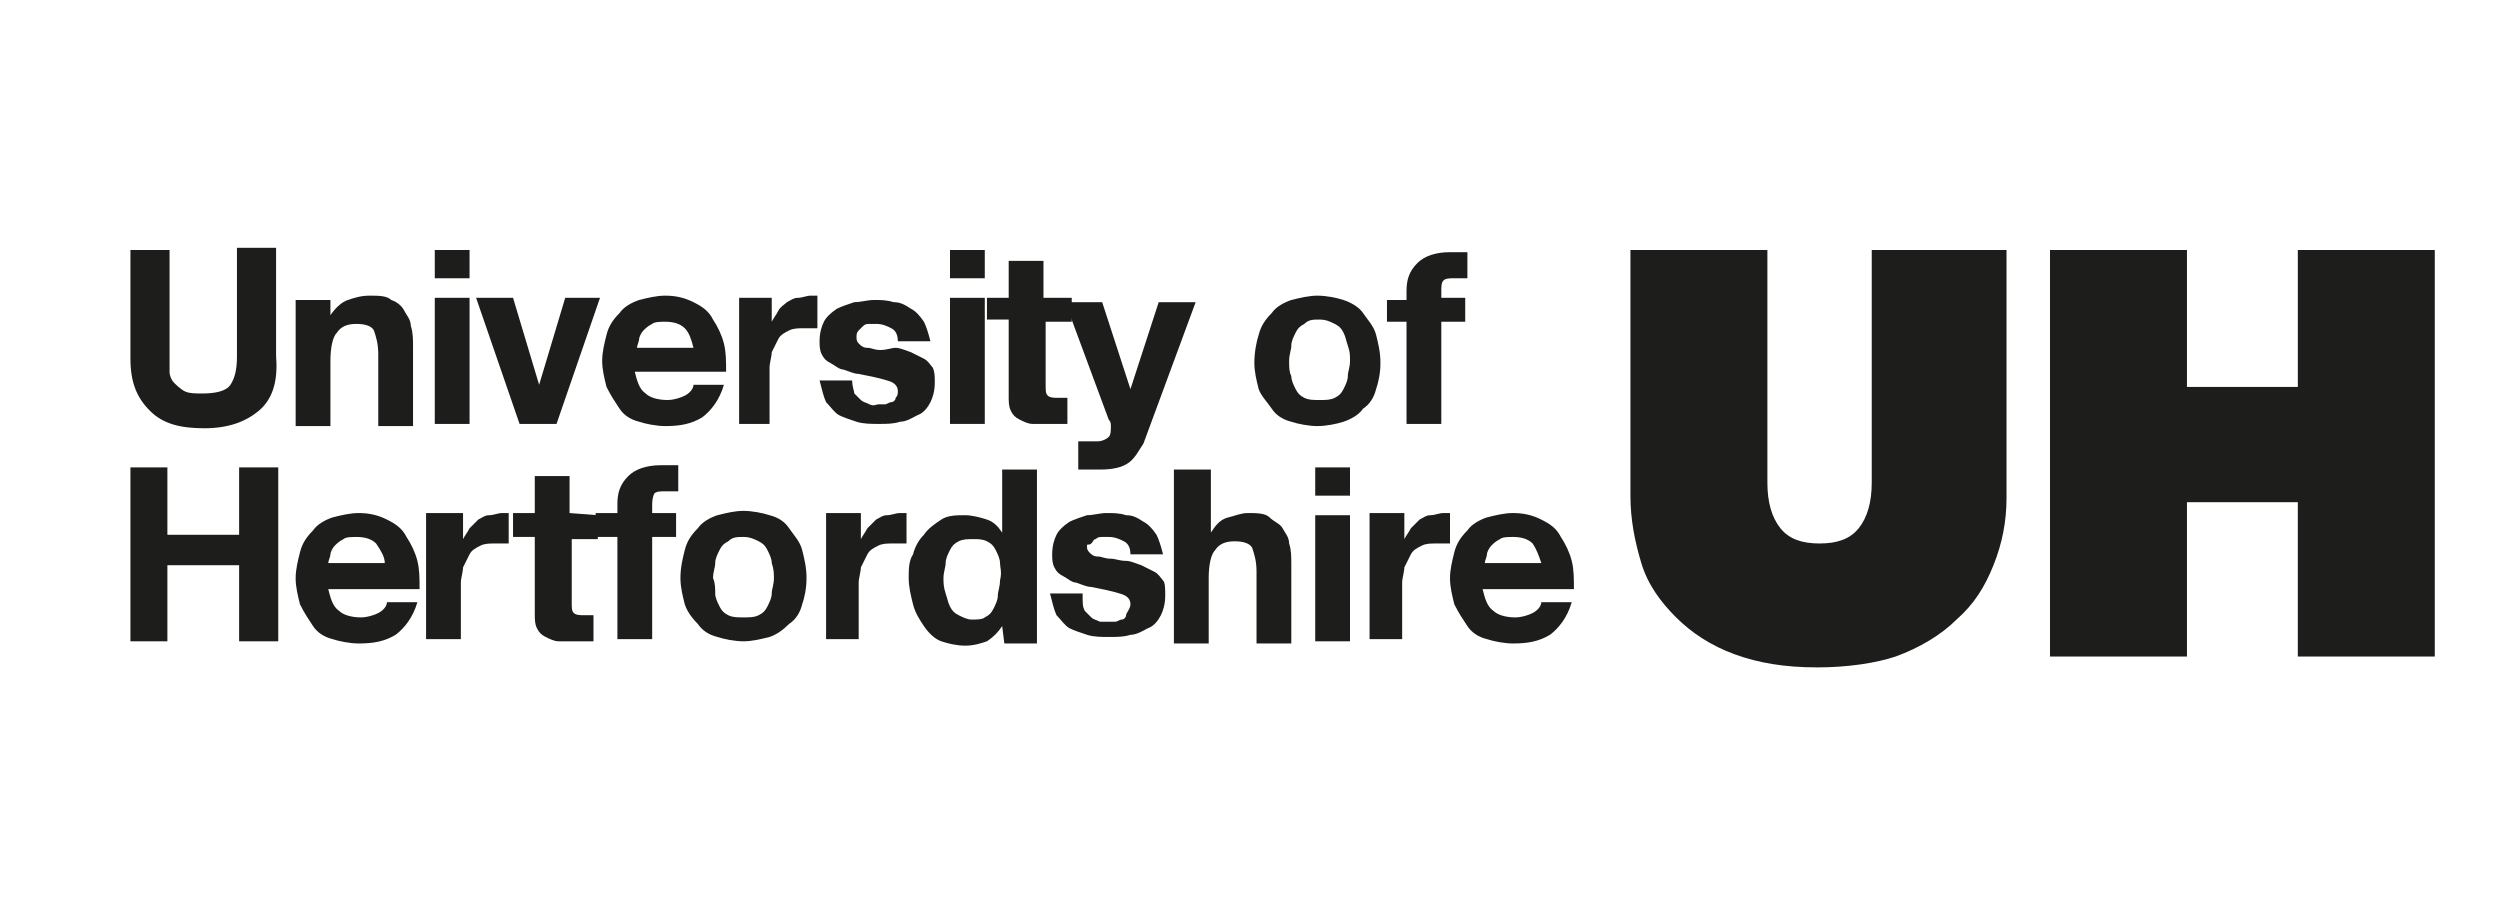 <svg xmlns="http://www.w3.org/2000/svg" xmlns:xlink="http://www.w3.org/1999/xlink" id="Layer_1" x="0px" y="0px" viewBox="0 0 115 42" style="enable-background:new 0 0 115 42;" xml:space="preserve"><style type="text/css">	.st0{fill:#1D1D1B;}</style><g id="Layer_1_00000094610113412002609970000012673737560010434718_"></g><g id="_x3C_Layer_x3E_">	<g>		<path class="st0" d="M83.6,30.7c-1.5,0-2.7-0.2-3.8-0.6c-1.1-0.4-2-1-2.7-1.7c-0.7-0.7-1.3-1.5-1.6-2.5c-0.3-1-0.5-2-0.5-3.1V11.5   h6.3v10.7c0,0.9,0.2,1.6,0.6,2.1c0.4,0.5,1,0.7,1.8,0.7c0.8,0,1.4-0.2,1.8-0.7c0.4-0.5,0.6-1.2,0.6-2.1V11.5h6.2v11.4   c0,1.1-0.2,2.1-0.6,3.1s-0.9,1.8-1.7,2.5c-0.7,0.7-1.7,1.3-2.8,1.7C86.3,30.5,85,30.7,83.6,30.7z"></path>		<path class="st0" d="M105.7,23.1h-5.1v7.1h-6.3V11.5h6.3v6.3h5.1v-6.3h6.3v18.7h-6.3L105.7,23.1L105.7,23.1z"></path>	</g>	<g>		<path class="st0" d="M11.9,18.9c-0.6,0.5-1.4,0.8-2.5,0.8c-1.1,0-1.9-0.2-2.5-0.8s-0.9-1.3-0.9-2.4v-5h1.8v5c0,0.2,0,0.4,0,0.6   c0,0.2,0.1,0.4,0.2,0.5c0.1,0.1,0.3,0.3,0.5,0.4c0.2,0.1,0.5,0.1,0.8,0.1c0.6,0,1.1-0.1,1.3-0.4s0.3-0.7,0.3-1.3v-5h1.8v5   C12.8,17.6,12.5,18.4,11.9,18.9z"></path>		<path class="st0" d="M15.2,13.7v0.8h0c0.2-0.3,0.5-0.6,0.8-0.7c0.3-0.1,0.6-0.2,1-0.2c0.4,0,0.8,0,1,0.2c0.3,0.1,0.5,0.3,0.6,0.5   c0.1,0.2,0.3,0.4,0.3,0.7c0.1,0.3,0.1,0.6,0.1,1v3.6h-1.6v-3.3c0-0.5-0.1-0.8-0.2-1.1c-0.1-0.2-0.4-0.3-0.8-0.3   c-0.4,0-0.7,0.1-0.9,0.4c-0.2,0.2-0.3,0.7-0.3,1.3v3h-1.6v-5.8H15.2z"></path>		<path class="st0" d="M20,12.8v-1.3h1.6v1.3H20z M21.6,13.7v5.8H20v-5.8H21.6z"></path>		<path class="st0" d="M23.9,19.5l-2-5.8h1.7l1.2,4h0l1.2-4h1.6l-2,5.8H23.9z"></path>		<path class="st0" d="M29.7,18.1c0.2,0.2,0.6,0.3,1,0.3c0.3,0,0.6-0.1,0.8-0.2c0.2-0.1,0.4-0.3,0.4-0.5h1.4c-0.2,0.7-0.6,1.2-1,1.5   c-0.5,0.3-1,0.4-1.7,0.4c-0.4,0-0.9-0.1-1.2-0.2c-0.4-0.1-0.7-0.3-0.9-0.6c-0.2-0.3-0.4-0.6-0.6-1c-0.1-0.4-0.2-0.8-0.2-1.2   c0-0.4,0.1-0.8,0.2-1.2c0.1-0.4,0.3-0.7,0.6-1c0.2-0.3,0.6-0.5,0.9-0.6c0.4-0.1,0.8-0.2,1.2-0.2c0.5,0,0.9,0.1,1.3,0.3   c0.4,0.2,0.7,0.4,0.9,0.8c0.2,0.3,0.4,0.7,0.5,1.1c0.1,0.4,0.1,0.8,0.1,1.3h-4.2C29.3,17.5,29.4,17.9,29.7,18.1z M31.5,15.1   c-0.2-0.2-0.5-0.3-0.9-0.3c-0.2,0-0.5,0-0.6,0.1c-0.2,0.1-0.3,0.2-0.4,0.3c-0.1,0.1-0.2,0.3-0.2,0.4c0,0.1-0.1,0.3-0.1,0.4h2.6   C31.8,15.6,31.7,15.3,31.5,15.1z"></path>		<path class="st0" d="M35.5,13.7v1.1h0c0.1-0.2,0.2-0.3,0.3-0.5s0.3-0.3,0.4-0.4c0.2-0.1,0.3-0.2,0.5-0.2c0.2,0,0.4-0.1,0.6-0.1   c0.1,0,0.2,0,0.3,0v1.5c-0.1,0-0.2,0-0.3,0c-0.1,0-0.2,0-0.3,0c-0.3,0-0.5,0-0.7,0.1c-0.2,0.1-0.4,0.2-0.5,0.4s-0.2,0.4-0.3,0.6   c0,0.2-0.1,0.5-0.1,0.7v2.6H34v-5.8H35.5z"></path>		<path class="st0" d="M39.3,18.1c0.1,0.1,0.2,0.2,0.3,0.3c0.1,0.1,0.2,0.1,0.4,0.2s0.3,0,0.4,0c0.1,0,0.2,0,0.3,0   c0.1,0,0.2-0.1,0.3-0.1c0.1,0,0.2-0.1,0.2-0.2c0.1-0.1,0.1-0.2,0.1-0.3c0-0.2-0.1-0.4-0.5-0.5c-0.3-0.1-0.8-0.2-1.3-0.3   c-0.2,0-0.4-0.1-0.7-0.2c-0.2,0-0.4-0.2-0.6-0.3c-0.2-0.1-0.3-0.2-0.4-0.4c-0.1-0.2-0.1-0.4-0.1-0.6c0-0.4,0.1-0.7,0.2-0.9   c0.1-0.2,0.3-0.4,0.6-0.6c0.2-0.1,0.5-0.2,0.8-0.3c0.3,0,0.6-0.1,0.9-0.1s0.6,0,0.9,0.1c0.3,0,0.5,0.1,0.8,0.3   c0.2,0.1,0.4,0.3,0.6,0.6c0.1,0.2,0.2,0.5,0.3,0.9h-1.5c0-0.3-0.1-0.5-0.3-0.6c-0.2-0.1-0.4-0.2-0.7-0.2c-0.1,0-0.2,0-0.3,0   c-0.1,0-0.2,0-0.3,0.1s-0.1,0.1-0.2,0.2s-0.1,0.2-0.1,0.3c0,0.1,0,0.2,0.1,0.3c0.1,0.1,0.2,0.2,0.4,0.2c0.2,0,0.3,0.1,0.6,0.1   S41,16,41.2,16c0.2,0,0.4,0.1,0.7,0.2c0.2,0.1,0.4,0.2,0.6,0.3c0.2,0.1,0.3,0.3,0.4,0.4c0.1,0.2,0.1,0.4,0.1,0.7   c0,0.4-0.1,0.7-0.2,0.9c-0.1,0.2-0.3,0.5-0.6,0.6c-0.2,0.1-0.5,0.3-0.8,0.3c-0.3,0.1-0.6,0.1-1,0.1c-0.3,0-0.7,0-1-0.1   c-0.3-0.1-0.6-0.2-0.8-0.3c-0.2-0.1-0.4-0.4-0.6-0.6c-0.1-0.2-0.2-0.6-0.3-1h1.5C39.2,17.8,39.3,18,39.3,18.1z"></path>		<path class="st0" d="M43.7,12.8v-1.3h1.6v1.3H43.7z M45.3,13.7v5.8h-1.6v-5.8H45.3z"></path>		<path class="st0" d="M49.3,13.7v1.1h-1.2v2.9c0,0.3,0,0.4,0.1,0.5c0.1,0.1,0.3,0.1,0.5,0.1c0.1,0,0.2,0,0.2,0s0.1,0,0.2,0v1.2   c-0.1,0-0.3,0-0.4,0c-0.2,0-0.3,0-0.5,0c-0.2,0-0.5,0-0.7,0c-0.2,0-0.4-0.1-0.6-0.2c-0.2-0.1-0.3-0.2-0.4-0.4   c-0.1-0.2-0.1-0.4-0.1-0.7v-3.5h-1v-1h1V12h1.6v1.7H49.3z"></path>		<path class="st0" d="M51.9,21.3c-0.3,0.2-0.7,0.3-1.3,0.3c-0.2,0-0.3,0-0.5,0c-0.1,0-0.3,0-0.5,0v-1.3c0.1,0,0.3,0,0.4,0   c0.1,0,0.3,0,0.5,0c0.2,0,0.4-0.1,0.5-0.2c0.1-0.1,0.1-0.3,0.1-0.5c0-0.1,0-0.2-0.1-0.3l-2-5.4h1.7l1.3,4h0l1.3-4H55l-2.4,6.5   C52.4,20.7,52.2,21.1,51.9,21.3z"></path>		<path class="st0" d="M57.9,15.4c0.1-0.4,0.3-0.7,0.6-1c0.2-0.3,0.6-0.5,0.9-0.6c0.4-0.1,0.8-0.2,1.2-0.2c0.4,0,0.9,0.1,1.2,0.2   s0.7,0.3,0.9,0.6c0.2,0.3,0.5,0.6,0.6,1c0.1,0.4,0.2,0.8,0.2,1.3s-0.1,0.9-0.2,1.2c-0.1,0.4-0.3,0.7-0.6,0.9   c-0.2,0.3-0.6,0.5-0.9,0.6s-0.8,0.2-1.2,0.2c-0.4,0-0.9-0.1-1.2-0.2c-0.4-0.1-0.7-0.3-0.9-0.6s-0.5-0.6-0.6-0.9   c-0.1-0.4-0.2-0.8-0.2-1.2C57.7,16.2,57.8,15.7,57.9,15.4z M59.4,17.3c0,0.2,0.1,0.4,0.2,0.6c0.1,0.2,0.2,0.3,0.4,0.4   s0.4,0.1,0.7,0.1c0.3,0,0.5,0,0.7-0.1c0.2-0.1,0.3-0.2,0.4-0.4c0.1-0.2,0.2-0.4,0.2-0.6c0-0.2,0.1-0.4,0.1-0.7s0-0.4-0.1-0.7   s-0.1-0.4-0.2-0.6c-0.1-0.2-0.2-0.3-0.4-0.4c-0.2-0.1-0.4-0.2-0.7-0.2c-0.3,0-0.5,0-0.7,0.2c-0.2,0.1-0.3,0.2-0.4,0.4   c-0.1,0.2-0.2,0.4-0.2,0.6s-0.1,0.4-0.1,0.7C59.3,16.9,59.3,17.1,59.4,17.3z"></path>		<path class="st0" d="M63.8,14.8v-1h0.9v-0.4c0-0.5,0.1-0.9,0.5-1.3c0.3-0.3,0.8-0.5,1.5-0.5c0.1,0,0.3,0,0.4,0c0.1,0,0.3,0,0.4,0   v1.2c-0.2,0-0.4,0-0.6,0c-0.2,0-0.4,0-0.5,0.1c-0.1,0.1-0.1,0.3-0.1,0.5v0.3h1.1v1.1h-1.1v4.7h-1.6v-4.7L63.8,14.8L63.8,14.8z"></path>		<path class="st0" d="M7.7,21.5v3.1H11v-3.1h1.8v8H11V26H7.7v3.5H6v-8H7.7z"></path>		<path class="st0" d="M15.6,28.1c0.2,0.2,0.6,0.3,1,0.3c0.3,0,0.6-0.1,0.8-0.2c0.2-0.1,0.4-0.3,0.4-0.5h1.4c-0.2,0.7-0.6,1.2-1,1.5   c-0.5,0.3-1,0.4-1.7,0.4c-0.4,0-0.9-0.1-1.2-0.2c-0.4-0.1-0.7-0.3-0.9-0.6c-0.2-0.3-0.4-0.6-0.6-1c-0.1-0.4-0.2-0.8-0.2-1.2   c0-0.4,0.1-0.8,0.2-1.2c0.1-0.4,0.3-0.7,0.6-1c0.2-0.3,0.6-0.5,0.9-0.6c0.4-0.1,0.8-0.2,1.2-0.2c0.5,0,0.9,0.1,1.3,0.3   c0.4,0.2,0.7,0.4,0.9,0.8c0.2,0.3,0.4,0.7,0.5,1.1c0.1,0.4,0.1,0.8,0.1,1.3h-4.2C15.2,27.5,15.3,27.9,15.6,28.1z M17.3,25   c-0.2-0.2-0.5-0.3-0.9-0.3c-0.2,0-0.5,0-0.6,0.1c-0.2,0.1-0.3,0.2-0.4,0.3c-0.1,0.1-0.2,0.3-0.2,0.4c0,0.1-0.1,0.3-0.1,0.4h2.6   C17.7,25.6,17.5,25.3,17.3,25z"></path>		<path class="st0" d="M21.3,23.7v1.1h0c0.1-0.2,0.2-0.3,0.3-0.5c0.1-0.1,0.3-0.3,0.4-0.4c0.2-0.1,0.3-0.2,0.5-0.2s0.4-0.1,0.6-0.1   c0.1,0,0.2,0,0.3,0V25c-0.1,0-0.2,0-0.3,0c-0.1,0-0.2,0-0.3,0c-0.3,0-0.5,0-0.7,0.1s-0.4,0.2-0.5,0.4c-0.1,0.2-0.2,0.4-0.3,0.6   c0,0.2-0.1,0.5-0.1,0.7v2.6h-1.6v-5.8H21.3z"></path>		<path class="st0" d="M27.5,23.7v1.1h-1.2v2.9c0,0.3,0,0.4,0.1,0.5c0.1,0.1,0.3,0.1,0.5,0.1c0.1,0,0.2,0,0.2,0c0.1,0,0.1,0,0.2,0   v1.2c-0.1,0-0.3,0-0.4,0c-0.2,0-0.3,0-0.5,0c-0.2,0-0.5,0-0.7,0c-0.2,0-0.4-0.1-0.6-0.2c-0.2-0.1-0.3-0.2-0.4-0.4   c-0.1-0.2-0.1-0.4-0.1-0.7v-3.5h-1v-1.1h1v-1.7h1.6v1.7L27.5,23.7L27.5,23.7z"></path>		<path class="st0" d="M27.4,24.7v-1.1h1v-0.4c0-0.5,0.1-0.9,0.5-1.3c0.3-0.3,0.8-0.5,1.5-0.5c0.1,0,0.3,0,0.4,0c0.1,0,0.3,0,0.4,0   v1.2c-0.2,0-0.4,0-0.6,0c-0.2,0-0.4,0-0.5,0.1C30,22.9,30,23.1,30,23.3v0.3h1.1v1.1H30v4.7h-1.6v-4.7L27.4,24.7L27.4,24.7z"></path>		<path class="st0" d="M31.5,25.3c0.1-0.4,0.3-0.7,0.6-1c0.2-0.3,0.6-0.5,0.9-0.6c0.4-0.1,0.8-0.2,1.2-0.2s0.9,0.1,1.2,0.2   c0.4,0.1,0.7,0.3,0.9,0.6c0.2,0.3,0.5,0.6,0.6,1c0.1,0.4,0.2,0.8,0.2,1.3c0,0.5-0.1,0.9-0.2,1.2c-0.1,0.4-0.3,0.7-0.6,0.9   c-0.3,0.3-0.6,0.5-0.9,0.6c-0.4,0.1-0.8,0.2-1.2,0.2s-0.9-0.1-1.2-0.2c-0.4-0.1-0.7-0.3-0.9-0.6c-0.3-0.3-0.5-0.6-0.6-0.9   c-0.1-0.4-0.2-0.8-0.2-1.2C31.3,26.1,31.4,25.7,31.5,25.3z M32.9,27.3c0,0.2,0.1,0.4,0.2,0.6c0.1,0.2,0.2,0.3,0.4,0.4   c0.2,0.1,0.4,0.1,0.7,0.1s0.5,0,0.7-0.1c0.2-0.1,0.3-0.2,0.4-0.4c0.1-0.2,0.2-0.4,0.2-0.6c0-0.2,0.1-0.4,0.1-0.7   c0-0.2,0-0.4-0.1-0.7c0-0.2-0.1-0.4-0.2-0.6s-0.2-0.3-0.4-0.4c-0.2-0.1-0.4-0.2-0.7-0.2s-0.5,0-0.7,0.2c-0.2,0.1-0.3,0.2-0.4,0.4   c-0.1,0.2-0.2,0.4-0.2,0.6c0,0.2-0.1,0.4-0.1,0.7C32.9,26.8,32.9,27.1,32.9,27.3z"></path>		<path class="st0" d="M39.6,23.7v1.1h0c0.1-0.2,0.2-0.3,0.3-0.5c0.1-0.1,0.3-0.3,0.4-0.4c0.2-0.1,0.3-0.2,0.5-0.2s0.4-0.1,0.6-0.1   c0.1,0,0.2,0,0.3,0V25c-0.1,0-0.2,0-0.3,0c-0.1,0-0.2,0-0.3,0c-0.3,0-0.5,0-0.7,0.1s-0.4,0.2-0.5,0.4c-0.1,0.2-0.2,0.4-0.3,0.6   c0,0.2-0.1,0.5-0.1,0.7v2.6H38v-5.8H39.6z"></path>		<path class="st0" d="M46.1,28.8c-0.2,0.3-0.4,0.5-0.7,0.7c-0.3,0.1-0.6,0.2-1,0.2c-0.4,0-0.8-0.1-1.1-0.2s-0.6-0.4-0.8-0.7   c-0.2-0.3-0.4-0.6-0.5-1c-0.1-0.4-0.2-0.8-0.2-1.2s0-0.8,0.2-1.1c0.1-0.4,0.3-0.7,0.5-0.9c0.2-0.3,0.5-0.5,0.8-0.7   c0.3-0.2,0.7-0.2,1.1-0.2c0.3,0,0.7,0.1,1,0.2c0.3,0.1,0.5,0.3,0.7,0.6h0v-2.9h1.6v8h-1.5L46.1,28.8L46.1,28.8z M46,25.9   c0-0.2-0.1-0.4-0.2-0.6c-0.1-0.2-0.2-0.3-0.4-0.4s-0.4-0.1-0.6-0.1c-0.3,0-0.5,0-0.7,0.1c-0.2,0.1-0.3,0.2-0.4,0.4   c-0.1,0.2-0.2,0.4-0.2,0.6c0,0.2-0.1,0.4-0.1,0.7c0,0.2,0,0.4,0.1,0.7s0.1,0.4,0.2,0.6c0.1,0.2,0.2,0.3,0.4,0.4   c0.2,0.1,0.4,0.2,0.6,0.2c0.2,0,0.5,0,0.6-0.1c0.2-0.1,0.3-0.2,0.4-0.4c0.1-0.2,0.2-0.4,0.2-0.6s0.1-0.4,0.1-0.7   C46.1,26.3,46,26.1,46,25.9z"></path>		<path class="st0" d="M49.9,28.1c0.1,0.1,0.2,0.2,0.3,0.3c0.1,0.1,0.2,0.1,0.4,0.2c0.1,0,0.3,0,0.4,0c0.1,0,0.2,0,0.3,0   s0.2-0.1,0.3-0.1c0.1,0,0.2-0.1,0.2-0.2S52,28,52,27.8c0-0.2-0.1-0.4-0.5-0.5c-0.3-0.1-0.8-0.2-1.3-0.3c-0.2,0-0.4-0.1-0.7-0.2   c-0.2,0-0.4-0.2-0.6-0.3c-0.2-0.1-0.3-0.2-0.4-0.4c-0.1-0.2-0.1-0.4-0.1-0.6c0-0.4,0.1-0.7,0.2-0.9c0.1-0.2,0.3-0.4,0.6-0.6   c0.2-0.1,0.5-0.2,0.8-0.3c0.3,0,0.6-0.1,0.9-0.1s0.6,0,0.9,0.1c0.3,0,0.5,0.1,0.8,0.3c0.2,0.1,0.4,0.3,0.6,0.6   c0.1,0.2,0.2,0.5,0.3,0.9H52c0-0.3-0.1-0.5-0.3-0.6c-0.2-0.1-0.4-0.2-0.7-0.2c-0.1,0-0.2,0-0.3,0c-0.1,0-0.2,0-0.3,0.1   c-0.1,0-0.1,0.1-0.2,0.2S50,25,50,25.1c0,0.1,0,0.2,0.1,0.3s0.2,0.2,0.4,0.2c0.2,0,0.3,0.1,0.6,0.1c0.2,0,0.4,0.1,0.7,0.1   c0.2,0,0.4,0.1,0.7,0.2c0.2,0.1,0.4,0.2,0.6,0.3c0.2,0.1,0.3,0.3,0.4,0.4s0.1,0.4,0.1,0.7c0,0.4-0.1,0.7-0.2,0.9   c-0.1,0.2-0.3,0.5-0.6,0.6c-0.2,0.1-0.5,0.3-0.8,0.3c-0.3,0.1-0.6,0.1-1,0.1c-0.3,0-0.7,0-1-0.1c-0.3-0.1-0.6-0.2-0.8-0.3   c-0.2-0.1-0.4-0.4-0.6-0.6c-0.1-0.2-0.2-0.6-0.3-1h1.5C49.8,27.8,49.8,27.9,49.9,28.1z"></path>		<path class="st0" d="M55.7,21.5v3h0c0.2-0.3,0.4-0.6,0.8-0.7s0.6-0.2,0.9-0.2c0.4,0,0.8,0,1,0.2s0.5,0.3,0.6,0.5   c0.1,0.2,0.3,0.4,0.3,0.7c0.1,0.3,0.1,0.6,0.1,1v3.6h-1.6v-3.3c0-0.5-0.1-0.8-0.2-1.1c-0.1-0.2-0.4-0.3-0.8-0.3   c-0.4,0-0.7,0.1-0.9,0.4c-0.2,0.2-0.3,0.7-0.3,1.3v3H54v-8H55.7z"></path>		<path class="st0" d="M60.5,22.8v-1.3h1.6v1.3H60.5z M62.1,23.7v5.8h-1.6v-5.8H62.1z"></path>		<path class="st0" d="M64.6,23.7v1.1h0c0.1-0.2,0.2-0.3,0.3-0.5c0.1-0.1,0.3-0.3,0.4-0.4c0.2-0.1,0.3-0.2,0.5-0.2   c0.2,0,0.4-0.1,0.6-0.1c0.1,0,0.2,0,0.3,0V25c-0.1,0-0.2,0-0.3,0c-0.1,0-0.2,0-0.3,0c-0.3,0-0.5,0-0.7,0.1   c-0.2,0.1-0.4,0.2-0.5,0.4c-0.1,0.2-0.2,0.4-0.3,0.6c0,0.2-0.1,0.5-0.1,0.7v2.6H63v-5.8H64.6z"></path>		<path class="st0" d="M68.7,28.1c0.2,0.2,0.6,0.3,1,0.3c0.3,0,0.6-0.1,0.8-0.2c0.2-0.1,0.4-0.3,0.4-0.5h1.4c-0.2,0.7-0.6,1.2-1,1.5   c-0.5,0.3-1,0.4-1.7,0.4c-0.4,0-0.9-0.1-1.2-0.2c-0.4-0.1-0.7-0.3-0.9-0.6c-0.2-0.3-0.4-0.6-0.6-1c-0.1-0.4-0.2-0.8-0.2-1.2   c0-0.4,0.1-0.8,0.2-1.2c0.1-0.4,0.3-0.7,0.6-1c0.2-0.3,0.6-0.5,0.9-0.6c0.4-0.1,0.8-0.2,1.2-0.2c0.5,0,0.9,0.1,1.3,0.3   c0.4,0.2,0.7,0.4,0.9,0.8c0.2,0.3,0.4,0.7,0.5,1.1c0.1,0.4,0.1,0.8,0.1,1.3h-4.2C68.3,27.5,68.4,27.9,68.7,28.1z M70.5,25   c-0.2-0.2-0.5-0.3-0.9-0.3c-0.2,0-0.5,0-0.6,0.1c-0.2,0.1-0.3,0.2-0.4,0.3c-0.1,0.1-0.2,0.3-0.2,0.4c0,0.1-0.1,0.3-0.1,0.4h2.6   C70.8,25.6,70.7,25.3,70.5,25z"></path>	</g></g></svg>